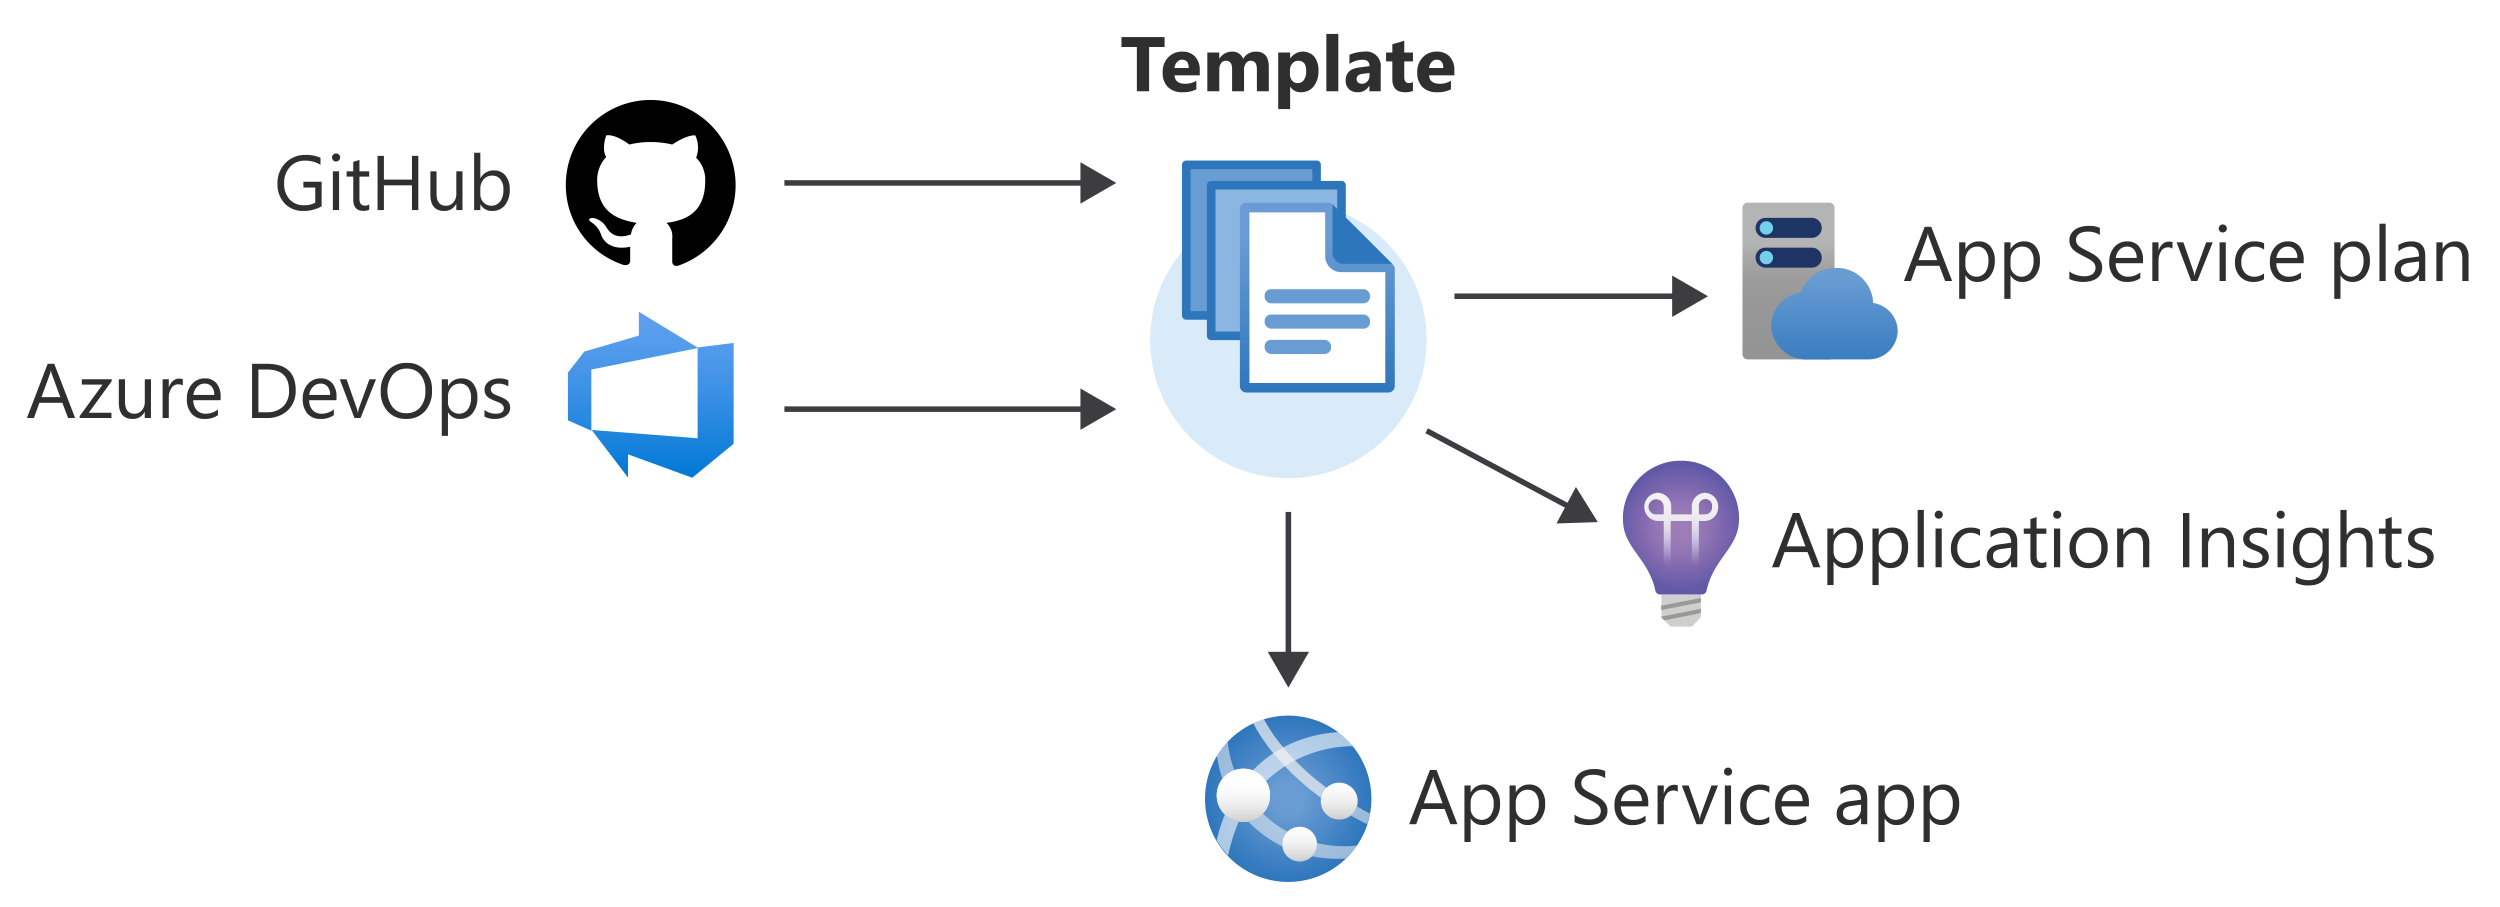 <svg xmlns="http://www.w3.org/2000/svg" xmlns:xlink="http://www.w3.org/1999/xlink" viewBox="0 0 452 164">
  <defs>
    <linearGradient id="linear-gradient" x1="-446.338" y1="1432.07" x2="-446.338" y2="1461.92" gradientTransform="matrix(1, 0, 0, -1, 564, 1518.353)" gradientUnits="userSpaceOnUse">
      <stop offset="0" stop-color="#0078d4"/>
      <stop offset="0.16" stop-color="#1380da"/>
      <stop offset="0.53" stop-color="#3c91e5"/>
      <stop offset="0.82" stop-color="#559cec"/>
      <stop offset="1" stop-color="#5ea0ef"/>
    </linearGradient>
    <radialGradient id="radial-gradient" cx="16109.968" cy="-1741.948" r="100.233" gradientTransform="matrix(0.15, 0, 0, -0.15, -2183.557, -116.927)" gradientUnits="userSpaceOnUse">
      <stop offset="0.18" stop-color="#699cd3"/>
      <stop offset="1" stop-color="#2e76bc"/>
    </radialGradient>
    <linearGradient id="linear-gradient-2" x1="224.843" y1="1135.603" x2="224.79" y2="1142.584" gradientTransform="matrix(1, 0, 0, -1, 0, 1284.353)" gradientUnits="userSpaceOnUse">
      <stop offset="0" stop-color="#cccccb"/>
      <stop offset="0.12" stop-color="#d7d7d7"/>
      <stop offset="0.42" stop-color="#ebebeb"/>
      <stop offset="0.72" stop-color="#f8f8f8"/>
      <stop offset="1" stop-color="#fdfefe"/>
    </linearGradient>
    <linearGradient id="linear-gradient-3" x1="234.969" y1="1128.585" x2="234.969" y2="1134.86" xlink:href="#linear-gradient-2"/>
    <linearGradient id="linear-gradient-4" x1="242.128" y1="1136.186" x2="242.128" y2="1142.85" xlink:href="#linear-gradient-2"/>
    <linearGradient id="linear-gradient-7" x1="323.365" y1="1219.377" x2="323.365" y2="1247.711" gradientTransform="matrix(1, 0, 0, -1, 0, 1284.353)" gradientUnits="userSpaceOnUse">
      <stop offset="0.05" stop-color="#949494"/>
      <stop offset="0.36" stop-color="#979797"/>
      <stop offset="0.54" stop-color="#9f9e9e"/>
      <stop offset="0.69" stop-color="#aeadae"/>
      <stop offset="0.73" stop-color="#b3b4b4"/>
    </linearGradient>
    <linearGradient id="linear-gradient-8" x1="331.674" y1="1238.511" x2="331.674" y2="1215.694" gradientTransform="matrix(1, 0, 0, -1, 0, 1284.353)" xlink:href="#radial-gradient"/>
    <radialGradient id="radial-gradient-2" cx="303.923" cy="1188.97" r="11.322" gradientTransform="matrix(1, 0, 0, -1, 0, 1284.353)" gradientUnits="userSpaceOnUse">
      <stop offset="0" stop-color="#9f7db8"/>
      <stop offset="0.21" stop-color="#9b7bb7"/>
      <stop offset="0.43" stop-color="#9074b4"/>
      <stop offset="0.65" stop-color="#8068ae"/>
      <stop offset="0.88" stop-color="#6c5faa"/>
      <stop offset="1" stop-color="#6059a7"/>
    </radialGradient>
    <linearGradient id="linear-gradient-9" x1="303.948" y1="1195.04" x2="304.054" y2="1181.664" gradientTransform="matrix(1, 0, 0, -1, 0, 1284.353)" gradientUnits="userSpaceOnUse">
      <stop offset="0" stop-color="#f2f2f3"/>
      <stop offset="0.23" stop-color="#f2f1f2" stop-opacity="0.99"/>
      <stop offset="0.37" stop-color="#ededf0" stop-opacity="0.95"/>
      <stop offset="0.48" stop-color="#e7e5ef" stop-opacity="0.89"/>
      <stop offset="0.58" stop-color="#dedbee" stop-opacity="0.81"/>
      <stop offset="0.67" stop-color="#d4cee7" stop-opacity="0.7"/>
      <stop offset="0.76" stop-color="#c4bdde" stop-opacity="0.57"/>
      <stop offset="0.84" stop-color="#b5abd4" stop-opacity="0.41"/>
      <stop offset="0.92" stop-color="#a094c7" stop-opacity="0.22"/>
      <stop offset="0.99" stop-color="#877cba" stop-opacity="0.02"/>
      <stop offset="1" stop-color="#847ab9" stop-opacity="0"/>
    </linearGradient>
    <linearGradient id="linear-gradient-10" x1="238.173" y1="1213.386" x2="238.173" y2="1247.686" gradientTransform="matrix(1, 0, 0, -1, 0, 1284.353)" gradientUnits="userSpaceOnUse">
      <stop offset="0" stop-color="#2e76bc"/>
      <stop offset="0.817" stop-color="#699cd3"/>
    </linearGradient>
  </defs>
  <g id="Shapes">
    <rect width="452" height="164" fill="#fff"/>
    <g>
      <circle cx="232.938" cy="61.443" r="25" fill="#fff"/>
      <circle cx="232.938" cy="61.443" r="25" fill="#449cdd" opacity="0.2"/>
    </g>
    <path d="M117.662,18.076A15.336,15.336,0,0,0,102.3,33.435,15.135,15.135,0,0,0,112.742,47.9c.894.149,1.193-.3,1.193-.745V44.618c-4.324.894-5.219-2.088-5.219-2.088a4.3,4.3,0,0,0-1.64-2.236c-1.342-.895.149-.895.149-.895a3.593,3.593,0,0,1,2.386,1.64c1.342,2.386,3.578,1.64,4.473,1.342a3.443,3.443,0,0,1,1.044-2.087c-3.579-.6-7.158-1.939-7.158-7.754a6.122,6.122,0,0,1,1.641-4.175c-.3-.3-.746-1.789,0-3.877,0,0,1.342-.447,4.175,1.64a16.251,16.251,0,0,1,3.876-.447,17.2,17.2,0,0,1,3.877.447c2.982-1.938,4.175-1.64,4.175-1.64a5.126,5.126,0,0,1,.149,4.026,5.611,5.611,0,0,1,1.641,4.175c0,5.815-3.579,7.157-7.009,7.6a3.362,3.362,0,0,1,1.044,2.833V47.3c0,.447.3.894,1.044.745a15.4,15.4,0,0,0-4.921-29.971Z"/>
    <path id="a91f0ca4-8fb7-4019-9c09-0a52e2c05754" d="M132.644,61.994v18.24l-7.491,6.142-11.61-4.232v4.195l-6.573-8.6,19.157,1.5V62.818Zm-6.386.918-10.749-6.536v4.289l-9.869,2.9-2.959,3.8V76l4.232,1.873V66.807Z" fill="url(#linear-gradient)"/>
    <g>
      <path id="ee75dd06-1aca-4f76-9d11-d05a284020ad" d="M242.181,156.245a15.03,15.03,0,1,1-18.418-23.756l.159-.106a15.024,15.024,0,0,1,18.259,23.862" fill="url(#radial-gradient)"/>
      <path d="M228.889,141.238a22.977,22.977,0,0,1,15.749-6.328A14.968,14.968,0,0,0,242,132.365a25.347,25.347,0,0,0-8.29,1.944,22.164,22.164,0,0,0-7.211,4.985A4.88,4.88,0,0,1,228.889,141.238Z" fill="#fff" opacity="0.6" style="isolation: isolate"/>
      <path d="M221.447,147.283a31.69,31.69,0,0,0-1.467,4.631,13.852,13.852,0,0,0,1.1,1.626c.318.407.619.778.972,1.149a31.748,31.748,0,0,1,1.909-6.133A4.884,4.884,0,0,1,221.447,147.283Z" fill="#fff" opacity="0.6" style="isolation: isolate"/>
      <path d="M223.179,139.258a21.232,21.232,0,0,1-1.219-5.2,14.382,14.382,0,0,0-1.944,2.563,22.375,22.375,0,0,0,1.007,4.207A4.756,4.756,0,0,1,223.179,139.258Z" fill="#f2f2f3" opacity="0.55" style="isolation: isolate"/>
      <circle cx="224.806" cy="143.801" r="4.825" fill="url(#linear-gradient-2)"/>
      <path d="M231.841,152.621a3.125,3.125,0,0,1,.954-2.244,21.05,21.05,0,0,1-4.472-3.288,4.837,4.837,0,0,1-2.634,1.467,23.32,23.32,0,0,0,2.563,2.262,21.432,21.432,0,0,0,3.624,2.21A3.09,3.09,0,0,1,231.841,152.621Z" fill="#f2f2f3" opacity="0.55" style="isolation: isolate"/>
      <path d="M242.976,152.993a21.2,21.2,0,0,1-4.878-.566.7.7,0,0,1,0,.194,3.093,3.093,0,0,1-.9,2.192,24.184,24.184,0,0,0,6.045.424,14.484,14.484,0,0,0,2.1-2.368A20.6,20.6,0,0,1,242.976,152.993Z" fill="#f2f2f3" opacity="0.55" style="isolation: isolate"/>
      <circle cx="234.969" cy="152.621" r="3.146" fill="url(#linear-gradient-3)"/>
      <path d="M238.84,144.243a3.242,3.242,0,0,1,1.078-1.768,45.048,45.048,0,0,1-7.883-7.317A29.817,29.817,0,0,1,228.5,130a13.473,13.473,0,0,0-1.927.743,32.094,32.094,0,0,0,3.8,5.621A46.706,46.706,0,0,0,238.84,144.243Z" fill="#f2f2f3" opacity="0.7" style="isolation: isolate"/>
      <circle cx="242.128" cy="144.844" r="3.341" fill="url(#linear-gradient-4)"/>
      <path d="M247.731,147.089l-.619-.3h0l-.53-.282h-.106l-.459-.372h-.124l-.548-.353a3.11,3.11,0,0,1-1.131,1.626c.212.141.442.265.671.389l.142.088.618.336h0l1.52.795h0a15.047,15.047,0,0,0,.513-1.962Z" fill="#f2f2f3" opacity="0.55" style="isolation: isolate"/>
      <circle cx="224.806" cy="143.801" r="4.825" fill="url(#linear-gradient-2)"/>
      <circle cx="234.969" cy="152.621" r="3.146" fill="url(#linear-gradient-3)"/>
    </g>
    <g>
      <path d="M331.674,64.026a.934.934,0,0,1-.917.95H315.974a.934.934,0,0,1-.934-.934V37.592a.934.934,0,0,1,.917-.95H330.74a.933.933,0,0,1,.95.917.182.182,0,0,1,0,.033Z" fill="url(#linear-gradient-7)"/>
      <path d="M317.407,46.576a1.8,1.8,0,0,1,1.8-1.8c.028,0,.057,0,.085,0h8.334a1.8,1.8,0,0,1,1.75,1.8h0a1.8,1.8,0,0,1-1.784,1.816h-8.35a1.816,1.816,0,0,1-1.833-1.8Z" fill="#1e3465"/>
      <path d="M317.407,41.209a1.817,1.817,0,0,1,1.815-1.818h8.4a1.8,1.8,0,0,1,1.75,1.817h0a1.8,1.8,0,0,1-1.8,1.8H319.24a1.8,1.8,0,0,1-1.833-1.766Z" fill="#1e3465"/>
      <circle cx="319.357" cy="41.209" r="1.217" fill="#74cfeb"/>
      <circle cx="319.357" cy="46.576" r="1.217" fill="#74cfeb"/>
      <path d="M343.107,59.776a5.2,5.2,0,0,0-4.45-5,6.551,6.551,0,0,0-6.667-6.334,6.667,6.667,0,0,0-6.383,4.434,6.166,6.166,0,0,0-5.367,5.983,6.284,6.284,0,0,0,6.434,6.117h11.283A5.251,5.251,0,0,0,343.107,59.776Z" fill="url(#linear-gradient-8)"/>
      <rect x="314.074" y="35.809" width="30" height="30" fill="none"/>
    </g>
    <g>
      <path d="M306.093,113.1l1.429-1.535v-4.094h-7.129v4.094l1.429,1.535a.568.568,0,0,0,.335.2h3.53A.565.565,0,0,0,306.093,113.1Z" fill="#cfcfce"/>
      <path d="M303.922,83.3a10.394,10.394,0,0,0-10.429,11.594c.476,4.359,4.623,6.388,5.806,11.912a.864.864,0,0,0,.829.67h7.588a.866.866,0,0,0,.83-.67c1.182-5.524,5.294-7.553,5.805-11.912a10.394,10.394,0,0,0-9.124-11.525A10.536,10.536,0,0,0,303.922,83.3Z" fill="url(#radial-gradient-2)"/>
      <path d="M308.263,89.1a2.47,2.47,0,0,0-2.382,2.541V93h-3.724V91.642a2.488,2.488,0,0,0-2.434-2.541h-.054a2.556,2.556,0,0,0,0,5.1h1.13v10.588a.635.635,0,1,0,1.27,0V94.2h3.812v10.588a.635.635,0,1,0,1.27,0V94.2h1.112a2.471,2.471,0,0,0,2.383-2.556v0A2.471,2.471,0,0,0,308.263,89.1ZM300.8,93h-1.2a1.37,1.37,0,1,1,1.2-1.359Zm7.552,0h-1.2v-1.43a1.2,1.2,0,0,1,2.383-.29,1.173,1.173,0,0,1,0,.29A1.288,1.288,0,0,1,308.4,93Z" fill="url(#linear-gradient-9)"/>
      <polygon points="300.322 110.295 307.522 108.9 307.522 108.106 300.322 109.518 300.322 110.295" fill="#999"/>
      <polygon points="307.522 110.842 307.522 110.065 300.322 111.495 300.322 111.565 300.869 112.165 307.522 110.842" fill="#999"/>
    </g>
    <g id="ff5c5c80-dfbf-4584-91f1-56ebc112ac71">
      <g>
        <rect x="214.479" y="29.799" width="23.56" height="27.23" fill="#699cd3"/>
        <path d="M238.039,57.808h-23.56a.778.778,0,0,1-.778-.779V29.8a.775.775,0,0,1,.773-.778h23.565a.776.776,0,0,1,.776.776V57.029A.779.779,0,0,1,238.039,57.808Zm-22.784-1.557h22.006V30.577H215.255Z" fill="#2e76bc"/>
        <rect x="218.981" y="33.49" width="23.56" height="27.23" fill="#8bb6e1"/>
        <path d="M242.541,61.5h-23.56a.78.78,0,0,1-.778-.779V33.49a.78.78,0,0,1,.778-.778h23.56a.778.778,0,0,1,.778.778V60.713a.778.778,0,0,1-.771.786ZM219.76,59.942h22V34.269h-22Z" fill="#2e76bc"/>
        <g>
          <path d="M240.122,36.921h-14.6a1.165,1.165,0,0,0-1.154,1.165V69.569a1.165,1.165,0,0,0,1.154,1.165h25.3a1.165,1.165,0,0,0,1.151-1.165V48.722a1.165,1.165,0,0,0-1.151-1.166h-8.389A1.165,1.165,0,0,1,241.28,46.4V38.076A1.164,1.164,0,0,0,240.122,36.921Z" fill="#fff"/>
          <path d="M239.589,38.4V46.3a2.9,2.9,0,0,0,2.906,2.9h7.965V69.245H225.9V38.4h13.694m.559-1.729H225.336a1.165,1.165,0,0,0-1.165,1.165V69.8a1.166,1.166,0,0,0,1.165,1.165H251.01a1.166,1.166,0,0,0,1.165-1.165V48.645a1.166,1.166,0,0,0-1.165-1.166H242.5a1.165,1.165,0,0,1-1.166-1.165V37.836a1.165,1.165,0,0,0-1.165-1.165Z" fill="url(#linear-gradient-10)"/>
          <path d="M251.732,47.708,240.915,36.921v8.79a1.985,1.985,0,0,0,1.971,2Z" fill="#2e76bc"/>
        </g>
        <rect x="228.645" y="52.282" width="19.055" height="2.556" rx="1.149" fill="#699cd3"/>
        <rect x="228.645" y="56.864" width="19.055" height="2.556" rx="1.149" fill="#699cd3"/>
        <rect x="228.645" y="61.443" width="12.011" height="2.556" rx="1.149" fill="#699cd3"/>
      </g>
    </g>
    <g>
      <line x1="141.821" y1="33.076" x2="196.438" y2="33.076" fill="none" stroke="#3c3c41" stroke-miterlimit="10"/>
      <polygon points="195.344 36.816 201.821 33.076 195.344 29.337 195.344 36.816" fill="#3c3c41"/>
    </g>
    <g>
      <line x1="141.821" y1="73.976" x2="196.438" y2="73.976" fill="none" stroke="#3c3c41" stroke-miterlimit="10"/>
      <polygon points="195.344 77.716 201.821 73.976 195.344 70.237 195.344 77.716" fill="#3c3c41"/>
    </g>
    <g>
      <line x1="262.97" y1="53.56" x2="303.42" y2="53.56" fill="none" stroke="#3c3c41" stroke-miterlimit="10"/>
      <polygon points="302.326 57.3 308.802 53.56 302.326 49.821 302.326 57.3" fill="#3c3c41"/>
    </g>
    <g>
      <line x1="232.938" y1="92.554" x2="232.938" y2="118.937" fill="none" stroke="#3c3c41" stroke-miterlimit="10"/>
      <polygon points="229.198 117.843 232.938 124.32 236.677 117.843 229.198 117.843" fill="#3c3c41"/>
    </g>
    <g>
      <line x1="257.938" y1="77.875" x2="284.134" y2="91.86" fill="none" stroke="#3c3c41" stroke-miterlimit="10"/>
      <polygon points="281.407 94.644 288.882 94.395 284.93 88.045 281.407 94.644" fill="#3c3c41"/>
    </g>
  </g>
  <g id="Text">
    <g>
      <path d="M13.584,75.577H12.312l-1.039-2.748H7.117l-.978,2.748H4.861l3.76-9.8H9.81ZM10.9,71.8,9.359,67.62a4.031,4.031,0,0,1-.15-.656H9.181a3.665,3.665,0,0,1-.157.656L7.5,71.8Z" fill="#2f2f2f"/>
      <path d="M20.2,68.9,16.052,74.62h4.1v.957H14.405v-.349l4.142-5.694H14.794v-.957h5.4Z" fill="#2f2f2f"/>
      <path d="M27.292,75.577H26.171V74.469h-.028a2.3,2.3,0,0,1-2.16,1.272q-2.5,0-2.5-2.981V68.577H22.6v4.006q0,2.214,1.7,2.215a1.715,1.715,0,0,0,1.35-.605,2.318,2.318,0,0,0,.53-1.583V68.577h1.121Z" fill="#2f2f2f"/>
      <path d="M33.049,69.712a1.366,1.366,0,0,0-.848-.226,1.43,1.43,0,0,0-1.2.677,3.122,3.122,0,0,0-.482,1.845v3.569H29.4v-7H30.52v1.442h.027a2.445,2.445,0,0,1,.732-1.152,1.663,1.663,0,0,1,1.1-.413,1.849,1.849,0,0,1,.67.1Z" fill="#2f2f2f"/>
      <path d="M39.892,72.357H34.949a2.624,2.624,0,0,0,.629,1.805,2.169,2.169,0,0,0,1.655.636,3.434,3.434,0,0,0,2.173-.78v1.053a4.058,4.058,0,0,1-2.44.67,2.958,2.958,0,0,1-2.331-.954,3.9,3.9,0,0,1-.848-2.683,3.825,3.825,0,0,1,.927-2.662,2.968,2.968,0,0,1,2.3-1.029,2.634,2.634,0,0,1,2.126.888,3.708,3.708,0,0,1,.752,2.468Zm-1.149-.95a2.277,2.277,0,0,0-.468-1.511,1.6,1.6,0,0,0-1.282-.54,1.811,1.811,0,0,0-1.346.567,2.582,2.582,0,0,0-.684,1.484Z" fill="#2f2f2f"/>
      <path d="M45.573,75.577v-9.8H48.28q5.181,0,5.181,4.778A4.811,4.811,0,0,1,52.022,74.2a5.334,5.334,0,0,1-3.852,1.378Zm1.148-8.764v7.725h1.463a4.153,4.153,0,0,0,3-1.032,3.872,3.872,0,0,0,1.073-2.926q0-3.766-4.006-3.767Z" fill="#2f2f2f"/>
      <path d="M60.838,72.357H55.9a2.619,2.619,0,0,0,.629,1.805,2.167,2.167,0,0,0,1.654.636,3.437,3.437,0,0,0,2.174-.78v1.053a4.061,4.061,0,0,1-2.441.67,2.959,2.959,0,0,1-2.331-.954,3.9,3.9,0,0,1-.847-2.683,3.824,3.824,0,0,1,.926-2.662,2.97,2.97,0,0,1,2.3-1.029,2.632,2.632,0,0,1,2.126.888,3.7,3.7,0,0,1,.752,2.468Zm-1.148-.95a2.282,2.282,0,0,0-.469-1.511,1.593,1.593,0,0,0-1.281-.54,1.811,1.811,0,0,0-1.347.567,2.582,2.582,0,0,0-.684,1.484Z" fill="#2f2f2f"/>
      <path d="M67.976,68.577l-2.789,7h-1.1l-2.653-7h1.231l1.777,5.086a4.566,4.566,0,0,1,.246.977h.028a4.607,4.607,0,0,1,.218-.95l1.86-5.113Z" fill="#2f2f2f"/>
      <path d="M73.43,75.741a4.3,4.3,0,0,1-3.339-1.374,5.1,5.1,0,0,1-1.254-3.575,5.4,5.4,0,0,1,1.278-3.774,4.463,4.463,0,0,1,3.479-1.408,4.206,4.206,0,0,1,3.271,1.367,5.111,5.111,0,0,1,1.241,3.575,5.419,5.419,0,0,1-1.271,3.794A4.383,4.383,0,0,1,73.43,75.741Zm.082-9.092A3.162,3.162,0,0,0,71,67.763a4.957,4.957,0,0,0-.024,5.842,3.067,3.067,0,0,0,2.45,1.1,3.216,3.216,0,0,0,2.543-1.053,4.3,4.3,0,0,0,.93-2.946,4.5,4.5,0,0,0-.9-3A3.094,3.094,0,0,0,73.512,66.649Z" fill="#2f2f2f"/>
      <path d="M81.021,74.565h-.028V78.8H79.872V68.577h1.121v1.23h.028a2.651,2.651,0,0,1,2.42-1.394,2.562,2.562,0,0,1,2.112.94,3.891,3.891,0,0,1,.759,2.519,4.337,4.337,0,0,1-.855,2.813,2.846,2.846,0,0,1-2.338,1.056A2.342,2.342,0,0,1,81.021,74.565Zm-.028-2.823v.977a2.084,2.084,0,0,0,.564,1.474,2.012,2.012,0,0,0,3.029-.175,3.573,3.573,0,0,0,.577-2.167,2.823,2.823,0,0,0-.54-1.832,1.786,1.786,0,0,0-1.463-.663,1.989,1.989,0,0,0-1.572.68A2.5,2.5,0,0,0,80.993,71.742Z" fill="#2f2f2f"/>
      <path d="M87.591,75.324v-1.2a3.32,3.32,0,0,0,2.017.677q1.476,0,1.476-.985a.856.856,0,0,0-.126-.475,1.259,1.259,0,0,0-.342-.345,2.609,2.609,0,0,0-.506-.27q-.291-.12-.625-.25a8.145,8.145,0,0,1-.817-.372,2.483,2.483,0,0,1-.588-.424,1.58,1.58,0,0,1-.356-.537,1.911,1.911,0,0,1-.119-.7,1.674,1.674,0,0,1,.225-.871,2.006,2.006,0,0,1,.6-.636,2.785,2.785,0,0,1,.858-.386,3.786,3.786,0,0,1,.994-.13,4.026,4.026,0,0,1,1.627.314v1.135a3.171,3.171,0,0,0-1.777-.506,2.069,2.069,0,0,0-.567.072,1.371,1.371,0,0,0-.434.2.923.923,0,0,0-.281.311.814.814,0,0,0-.1.4.958.958,0,0,0,.1.458,1,1,0,0,0,.291.329,2.224,2.224,0,0,0,.465.259q.273.117.622.253a8.846,8.846,0,0,1,.834.366,2.916,2.916,0,0,1,.629.424,1.664,1.664,0,0,1,.4.543,1.76,1.76,0,0,1,.14.732,1.73,1.73,0,0,1-.229.9,1.975,1.975,0,0,1-.612.636,2.822,2.822,0,0,1-.882.376,4.356,4.356,0,0,1-1.046.123A3.972,3.972,0,0,1,87.591,75.324Z" fill="#2f2f2f"/>
    </g>
    <g>
      <path d="M210.559,8.5h-2.8V16.5h-2.215V8.5h-2.782V6.7h7.793Z" fill="#2f2f2f"/>
      <path d="M216.919,13.619h-4.566q.109,1.524,1.921,1.525a3.745,3.745,0,0,0,2.03-.547v1.558a5.323,5.323,0,0,1-2.523.52,3.554,3.554,0,0,1-2.631-.94,3.551,3.551,0,0,1-.937-2.622,3.747,3.747,0,0,1,1.012-2.761,3.372,3.372,0,0,1,2.488-1.019,3.058,3.058,0,0,1,2.369.909,3.5,3.5,0,0,1,.837,2.468Zm-2-1.326q0-1.5-1.217-1.5a1.163,1.163,0,0,0-.9.431,1.957,1.957,0,0,0-.462,1.073Z" fill="#2f2f2f"/>
      <path d="M229.4,16.5h-2.154V12.512q0-1.524-1.121-1.525a1.032,1.032,0,0,0-.868.458,1.888,1.888,0,0,0-.335,1.142V16.5h-2.16V12.471q0-1.484-1.1-1.484a1.051,1.051,0,0,0-.884.438,1.917,1.917,0,0,0-.332,1.189V16.5h-2.161v-7h2.161V10.6h.027a2.652,2.652,0,0,1,2.263-1.265,2.014,2.014,0,0,1,2.03,1.306,2.588,2.588,0,0,1,2.351-1.306q2.285,0,2.284,2.817Z" fill="#2f2f2f"/>
      <path d="M233.283,15.691h-.027v4.033H231.1V9.5h2.16v1.053h.027a2.75,2.75,0,0,1,4.352-.291,3.977,3.977,0,0,1,.741,2.54,4.308,4.308,0,0,1-.864,2.809,2.82,2.82,0,0,1-2.3,1.06A2.181,2.181,0,0,1,233.283,15.691Zm-.061-2.872v.561a1.786,1.786,0,0,0,.383,1.183,1.249,1.249,0,0,0,1.005.458,1.326,1.326,0,0,0,1.145-.571,2.76,2.76,0,0,0,.406-1.617q0-1.845-1.435-1.846a1.347,1.347,0,0,0-1.083.5A2,2,0,0,0,233.222,12.819Z" fill="#2f2f2f"/>
      <path d="M241.966,16.5h-2.16V6.141h2.16Z" fill="#2f2f2f"/>
      <path d="M249.631,16.5h-2.044V15.5h-.027a2.283,2.283,0,0,1-2.085,1.176,2.179,2.179,0,0,1-1.6-.578,2.072,2.072,0,0,1-.584-1.541q0-2.037,2.413-2.352l1.9-.253q0-1.148-1.244-1.148a4.245,4.245,0,0,0-2.379.745V9.921a5.383,5.383,0,0,1,1.233-.41,6.467,6.467,0,0,1,1.426-.178,2.643,2.643,0,0,1,2.994,2.987ZM247.6,13.66v-.471l-1.272.164q-1.053.137-1.052.95a.787.787,0,0,0,.255.6.989.989,0,0,0,.695.236,1.279,1.279,0,0,0,.991-.421A1.518,1.518,0,0,0,247.6,13.66Z" fill="#2f2f2f"/>
      <path d="M255.46,16.422a3.209,3.209,0,0,1-1.443.253q-2.283,0-2.283-2.372V11.1H250.6V9.5h1.135V7.993l2.154-.615V9.5h1.572V11.1h-1.572v2.83q0,1.094.867,1.094a1.457,1.457,0,0,0,.705-.2Z" fill="#2f2f2f"/>
      <path d="M262.946,13.619h-4.567q.109,1.524,1.921,1.525a3.743,3.743,0,0,0,2.03-.547v1.558a5.325,5.325,0,0,1-2.522.52,3.554,3.554,0,0,1-2.632-.94,3.551,3.551,0,0,1-.936-2.622,3.742,3.742,0,0,1,1.011-2.761,3.372,3.372,0,0,1,2.489-1.019,3.063,3.063,0,0,1,2.369.909,3.507,3.507,0,0,1,.837,2.468Zm-2-1.326q0-1.5-1.217-1.5a1.16,1.16,0,0,0-.9.431,1.95,1.95,0,0,0-.462,1.073Z" fill="#2f2f2f"/>
    </g>
    <g>
      <path d="M352.948,50.809h-1.272l-1.039-2.748h-4.156l-.978,2.748h-1.278l3.76-9.8h1.189Zm-2.687-3.781-1.538-4.176a3.821,3.821,0,0,1-.15-.657h-.028a3.745,3.745,0,0,1-.157.657l-1.524,4.176Z" fill="#2f2f2f"/>
      <path d="M355.368,49.8h-.027v4.231H354.22V43.809h1.121v1.23h.027a2.651,2.651,0,0,1,2.42-1.394,2.563,2.563,0,0,1,2.113.94,3.9,3.9,0,0,1,.758,2.519,4.343,4.343,0,0,1-.854,2.813,2.847,2.847,0,0,1-2.338,1.056A2.343,2.343,0,0,1,355.368,49.8Zm-.027-2.823v.977a2.08,2.08,0,0,0,.564,1.473,2.012,2.012,0,0,0,3.028-.174,3.568,3.568,0,0,0,.578-2.167,2.828,2.828,0,0,0-.54-1.832,1.788,1.788,0,0,0-1.463-.663,1.986,1.986,0,0,0-1.572.68A2.5,2.5,0,0,0,355.341,46.974Z" fill="#2f2f2f"/>
      <path d="M363.525,49.8H363.5v4.231h-1.121V43.809H363.5v1.23h.028a2.649,2.649,0,0,1,2.42-1.394,2.562,2.562,0,0,1,2.112.94,3.891,3.891,0,0,1,.759,2.519,4.337,4.337,0,0,1-.855,2.813,2.846,2.846,0,0,1-2.338,1.056A2.341,2.341,0,0,1,363.525,49.8Zm-.028-2.823v.977a2.08,2.08,0,0,0,.564,1.473,2.012,2.012,0,0,0,3.028-.174,3.568,3.568,0,0,0,.578-2.167,2.823,2.823,0,0,0-.54-1.832,1.786,1.786,0,0,0-1.463-.663,1.987,1.987,0,0,0-1.572.68A2.5,2.5,0,0,0,363.5,46.974Z" fill="#2f2f2f"/>
      <path d="M374.134,50.412V49.059a2.628,2.628,0,0,0,.557.369,4.517,4.517,0,0,0,.683.277,5.491,5.491,0,0,0,.722.174,4.023,4.023,0,0,0,.67.062,2.624,2.624,0,0,0,1.582-.393,1.475,1.475,0,0,0,.349-1.822,1.982,1.982,0,0,0-.482-.537,4.844,4.844,0,0,0-.728-.465c-.281-.148-.582-.3-.906-.468-.341-.173-.661-.349-.957-.526a4.146,4.146,0,0,1-.772-.588,2.475,2.475,0,0,1-.517-.728,2.259,2.259,0,0,1-.187-.954,2.229,2.229,0,0,1,.294-1.165,2.5,2.5,0,0,1,.772-.817A3.485,3.485,0,0,1,376.3,41a4.987,4.987,0,0,1,1.248-.157,4.77,4.77,0,0,1,2.112.349v1.292a3.83,3.83,0,0,0-2.228-.6,3.618,3.618,0,0,0-.752.079,2.09,2.09,0,0,0-.67.256,1.489,1.489,0,0,0-.479.458,1.217,1.217,0,0,0-.184.684,1.425,1.425,0,0,0,.139.649,1.594,1.594,0,0,0,.415.5,4.132,4.132,0,0,0,.666.438q.393.212.906.464t1,.547a4.625,4.625,0,0,1,.827.636,2.821,2.821,0,0,1,.563.772,2.16,2.16,0,0,1,.209.971,2.452,2.452,0,0,1-.284,1.227,2.314,2.314,0,0,1-.765.817,3.358,3.358,0,0,1-1.111.455,6.112,6.112,0,0,1-1.326.14,5.417,5.417,0,0,1-.574-.038q-.343-.038-.7-.109a5.613,5.613,0,0,1-.674-.178A2.078,2.078,0,0,1,374.134,50.412Z" fill="#2f2f2f"/>
      <path d="M387.456,47.589h-4.942a2.61,2.61,0,0,0,.629,1.8,2.165,2.165,0,0,0,1.654.635,3.438,3.438,0,0,0,2.174-.779V50.3a4.06,4.06,0,0,1-2.44.67,2.958,2.958,0,0,1-2.332-.954,3.9,3.9,0,0,1-.847-2.683,3.829,3.829,0,0,1,.926-2.663,2.969,2.969,0,0,1,2.3-1.028,2.634,2.634,0,0,1,2.126.888A3.708,3.708,0,0,1,387.456,47Zm-1.148-.95a2.282,2.282,0,0,0-.469-1.511,1.594,1.594,0,0,0-1.281-.54,1.811,1.811,0,0,0-1.347.567,2.575,2.575,0,0,0-.683,1.484Z" fill="#2f2f2f"/>
      <path d="M392.789,44.944a1.365,1.365,0,0,0-.847-.226,1.434,1.434,0,0,0-1.2.677,3.129,3.129,0,0,0-.481,1.845v3.569h-1.121v-7h1.121v1.442h.027a2.453,2.453,0,0,1,.732-1.152,1.663,1.663,0,0,1,1.1-.413,1.831,1.831,0,0,1,.67.095Z" fill="#2f2f2f"/>
      <path d="M400.062,43.809l-2.789,7h-1.1l-2.651-7h1.23l1.777,5.086a4.566,4.566,0,0,1,.246.977h.027a4.739,4.739,0,0,1,.219-.95l1.859-5.113Z" fill="#2f2f2f"/>
      <path d="M401.876,42.031a.708.708,0,0,1-.512-.2.688.688,0,0,1-.212-.519.719.719,0,0,1,.724-.732.729.729,0,0,1,.524.209.73.73,0,0,1,0,1.035A.72.72,0,0,1,401.876,42.031Zm.547,8.778H401.3v-7h1.121Z" fill="#2f2f2f"/>
      <path d="M409.335,50.487a3.64,3.64,0,0,1-1.914.486A3.168,3.168,0,0,1,405.005,50a3.533,3.533,0,0,1-.92-2.526,3.881,3.881,0,0,1,.991-2.779,3.468,3.468,0,0,1,2.646-1.049,3.683,3.683,0,0,1,1.627.341v1.149a2.848,2.848,0,0,0-1.668-.547,2.25,2.25,0,0,0-1.76.769,2.914,2.914,0,0,0-.687,2.02,2.776,2.776,0,0,0,.646,1.942,2.224,2.224,0,0,0,1.733.71,2.807,2.807,0,0,0,1.722-.608Z" fill="#2f2f2f"/>
      <path d="M416.506,47.589h-4.942a2.614,2.614,0,0,0,.629,1.8,2.166,2.166,0,0,0,1.654.635,3.438,3.438,0,0,0,2.174-.779V50.3a4.061,4.061,0,0,1-2.441.67,2.959,2.959,0,0,1-2.331-.954,3.9,3.9,0,0,1-.847-2.683,3.833,3.833,0,0,1,.925-2.663,2.972,2.972,0,0,1,2.3-1.028,2.632,2.632,0,0,1,2.126.888A3.708,3.708,0,0,1,416.506,47Zm-1.148-.95a2.288,2.288,0,0,0-.468-1.511,1.6,1.6,0,0,0-1.282-.54,1.811,1.811,0,0,0-1.347.567,2.582,2.582,0,0,0-.684,1.484Z" fill="#2f2f2f"/>
      <path d="M423.185,49.8h-.028v4.231h-1.121V43.809h1.121v1.23h.028a2.652,2.652,0,0,1,2.42-1.394,2.562,2.562,0,0,1,2.112.94,3.891,3.891,0,0,1,.759,2.519,4.337,4.337,0,0,1-.855,2.813,2.843,2.843,0,0,1-2.338,1.056A2.341,2.341,0,0,1,423.185,49.8Zm-.028-2.823v.977a2.076,2.076,0,0,0,.565,1.473,2.011,2.011,0,0,0,3.027-.174,3.568,3.568,0,0,0,.578-2.167,2.817,2.817,0,0,0-.54-1.832,1.786,1.786,0,0,0-1.463-.663,1.989,1.989,0,0,0-1.572.68A2.5,2.5,0,0,0,423.157,46.974Z" fill="#2f2f2f"/>
      <path d="M431.326,50.809h-1.121V40.445h1.121Z" fill="#2f2f2f"/>
      <path d="M438.481,50.809H437.36V49.715h-.028a2.347,2.347,0,0,1-2.153,1.258,2.3,2.3,0,0,1-1.637-.554,1.92,1.92,0,0,1-.592-1.47q0-1.962,2.311-2.283l2.1-.294q0-1.784-1.443-1.784a3.446,3.446,0,0,0-2.283.861V44.3a4.336,4.336,0,0,1,2.379-.656q2.468,0,2.468,2.611Zm-1.121-3.541-1.689.232a2.757,2.757,0,0,0-1.176.386,1.116,1.116,0,0,0-.4.981,1.072,1.072,0,0,0,.365.838,1.417,1.417,0,0,0,.975.324,1.8,1.8,0,0,0,1.377-.584,2.086,2.086,0,0,0,.544-1.48Z" fill="#2f2f2f"/>
      <path d="M446.312,50.809h-1.121V46.817q0-2.229-1.627-2.229a1.764,1.764,0,0,0-1.391.632,2.346,2.346,0,0,0-.551,1.6v3.992H440.5v-7h1.121v1.162h.028a2.526,2.526,0,0,1,2.3-1.326,2.141,2.141,0,0,1,1.756.741,3.3,3.3,0,0,1,.609,2.143Z" fill="#2f2f2f"/>
    </g>
    <g>
      <path d="M329.114,102.556h-1.272L326.8,99.808h-4.156l-.978,2.748h-1.278l3.76-9.8h1.189Zm-2.687-3.78L324.889,94.6a3.781,3.781,0,0,1-.15-.656h-.028a3.708,3.708,0,0,1-.157.656l-1.524,4.177Z" fill="#2f2f2f"/>
      <path d="M331.534,101.545h-.027v4.231h-1.121V95.556h1.121v1.231h.027a2.65,2.65,0,0,1,2.42-1.4,2.566,2.566,0,0,1,2.113.94,3.892,3.892,0,0,1,.758,2.519,4.341,4.341,0,0,1-.854,2.813,2.847,2.847,0,0,1-2.338,1.056A2.344,2.344,0,0,1,331.534,101.545Zm-.027-2.824V99.7a2.08,2.08,0,0,0,.564,1.473A2.012,2.012,0,0,0,335.1,101a3.57,3.57,0,0,0,.578-2.167,2.827,2.827,0,0,0-.54-1.832,1.788,1.788,0,0,0-1.463-.663,1.983,1.983,0,0,0-1.572.68A2.494,2.494,0,0,0,331.507,98.721Z" fill="#2f2f2f"/>
      <path d="M339.691,101.545h-.028v4.231h-1.121V95.556h1.121v1.231h.028a2.648,2.648,0,0,1,2.42-1.4,2.565,2.565,0,0,1,2.112.94,3.892,3.892,0,0,1,.759,2.519,4.335,4.335,0,0,1-.855,2.813,2.846,2.846,0,0,1-2.338,1.056A2.342,2.342,0,0,1,339.691,101.545Zm-.028-2.824V99.7a2.08,2.08,0,0,0,.564,1.473,2.012,2.012,0,0,0,3.028-.174,3.57,3.57,0,0,0,.578-2.167,2.821,2.821,0,0,0-.54-1.832,1.786,1.786,0,0,0-1.463-.663,1.984,1.984,0,0,0-1.572.68A2.5,2.5,0,0,0,339.663,98.721Z" fill="#2f2f2f"/>
      <path d="M347.832,102.556h-1.121V92.193h1.121Z" fill="#2f2f2f"/>
      <path d="M350.519,93.779a.712.712,0,0,1-.513-.2.694.694,0,0,1-.212-.52.717.717,0,0,1,.725-.731.723.723,0,0,1,.523.208.7.7,0,0,1,.215.523.69.69,0,0,1-.215.513A.718.718,0,0,1,350.519,93.779Zm.547,8.777h-1.121v-7h1.121Z" fill="#2f2f2f"/>
      <path d="M357.978,102.235a3.637,3.637,0,0,1-1.914.485,3.164,3.164,0,0,1-2.416-.974,3.525,3.525,0,0,1-.92-2.526,3.883,3.883,0,0,1,.991-2.778,3.468,3.468,0,0,1,2.646-1.05,3.673,3.673,0,0,1,1.626.342v1.148a2.851,2.851,0,0,0-1.668-.546,2.253,2.253,0,0,0-1.759.769,2.918,2.918,0,0,0-.688,2.02,2.777,2.777,0,0,0,.647,1.941,2.224,2.224,0,0,0,1.732.711,2.812,2.812,0,0,0,1.723-.608Z" fill="#2f2f2f"/>
      <path d="M364.722,102.556H363.6v-1.093h-.028a2.348,2.348,0,0,1-2.153,1.257,2.305,2.305,0,0,1-1.638-.553,1.922,1.922,0,0,1-.59-1.47q0-1.962,2.31-2.283l2.1-.294q0-1.785-1.443-1.784a3.446,3.446,0,0,0-2.283.861V96.048a4.342,4.342,0,0,1,2.379-.656q2.467,0,2.468,2.612ZM363.6,99.015l-1.689.233a2.716,2.716,0,0,0-1.175.386,1.113,1.113,0,0,0-.4.981,1.069,1.069,0,0,0,.365.837,1.413,1.413,0,0,0,.975.325,1.8,1.8,0,0,0,1.377-.584,2.091,2.091,0,0,0,.544-1.48Z" fill="#2f2f2f"/>
      <path d="M369.981,102.488a2.164,2.164,0,0,1-1.046.219q-1.84,0-1.839-2.051V96.513h-1.2v-.957h1.2V93.847l1.121-.362v2.071h1.764v.957h-1.764v3.945a1.634,1.634,0,0,0,.239,1,.956.956,0,0,0,.793.3,1.181,1.181,0,0,0,.732-.232Z" fill="#2f2f2f"/>
      <path d="M371.935,93.779a.708.708,0,0,1-.512-.2.69.69,0,0,1-.212-.52.717.717,0,0,1,.724-.731.724.724,0,0,1,.523.208.7.7,0,0,1,.215.523.694.694,0,0,1-.215.513A.72.72,0,0,1,371.935,93.779Zm.547,8.777h-1.12v-7h1.12Z" fill="#2f2f2f"/>
      <path d="M377.576,102.72a3.248,3.248,0,0,1-2.478-.981,3.634,3.634,0,0,1-.926-2.6,3.785,3.785,0,0,1,.964-2.755,3.469,3.469,0,0,1,2.6-.991,3.14,3.14,0,0,1,2.444.964,3.822,3.822,0,0,1,.879,2.673,3.756,3.756,0,0,1-.948,2.683A3.315,3.315,0,0,1,377.576,102.72Zm.082-6.384a2.136,2.136,0,0,0-1.709.734,3.026,3.026,0,0,0-.628,2.027,2.852,2.852,0,0,0,.635,1.962,2.16,2.16,0,0,0,1.7.718,2.052,2.052,0,0,0,1.672-.7,3.058,3.058,0,0,0,.584-2,3.11,3.11,0,0,0-.584-2.023A2.039,2.039,0,0,0,377.658,96.336Z" fill="#2f2f2f"/>
      <path d="M388.589,102.556h-1.121V98.564q0-2.229-1.627-2.228a1.767,1.767,0,0,0-1.391.632,2.342,2.342,0,0,0-.55,1.6v3.992h-1.121v-7H383.9v1.162h.027a2.526,2.526,0,0,1,2.3-1.326,2.141,2.141,0,0,1,1.757.742,3.309,3.309,0,0,1,.608,2.143Z" fill="#2f2f2f"/>
      <path d="M395.835,102.556h-1.148v-9.8h1.148Z" fill="#2f2f2f"/>
      <path d="M403.909,102.556h-1.121V98.564q0-2.229-1.627-2.228a1.764,1.764,0,0,0-1.39.632,2.343,2.343,0,0,0-.551,1.6v3.992H398.1v-7h1.121v1.162h.027a2.527,2.527,0,0,1,2.3-1.326,2.139,2.139,0,0,1,1.757.742,3.309,3.309,0,0,1,.608,2.143Z" fill="#2f2f2f"/>
      <path d="M405.558,102.3v-1.2a3.317,3.317,0,0,0,2.016.677q1.478,0,1.477-.984a.854.854,0,0,0-.126-.475,1.276,1.276,0,0,0-.342-.346,2.665,2.665,0,0,0-.506-.27c-.194-.079-.4-.163-.626-.249a8.017,8.017,0,0,1-.817-.373,2.468,2.468,0,0,1-.588-.424,1.6,1.6,0,0,1-.355-.536,1.915,1.915,0,0,1-.119-.7,1.678,1.678,0,0,1,.225-.872,2.006,2.006,0,0,1,.6-.636,2.809,2.809,0,0,1,.858-.386,3.817,3.817,0,0,1,.994-.13,4.006,4.006,0,0,1,1.627.315v1.134a3.168,3.168,0,0,0-1.777-.5,2.117,2.117,0,0,0-.568.071,1.415,1.415,0,0,0-.434.2.916.916,0,0,0-.279.311.811.811,0,0,0-.1.4.949.949,0,0,0,.1.458.993.993,0,0,0,.29.328,2.241,2.241,0,0,0,.464.26c.183.078.39.162.623.253a8.566,8.566,0,0,1,.834.366,2.823,2.823,0,0,1,.628.423,1.681,1.681,0,0,1,.4.544,1.759,1.759,0,0,1,.139.731,1.727,1.727,0,0,1-.229.9,1.949,1.949,0,0,1-.611.635,2.789,2.789,0,0,1-.882.376,4.362,4.362,0,0,1-1.046.123A3.97,3.97,0,0,1,405.558,102.3Z" fill="#2f2f2f"/>
      <path d="M412.349,93.779a.712.712,0,0,1-.513-.2.694.694,0,0,1-.212-.52.717.717,0,0,1,.725-.731.724.724,0,0,1,.523.208.7.7,0,0,1,.215.523.694.694,0,0,1-.215.513A.72.72,0,0,1,412.349,93.779Zm.547,8.777h-1.121v-7H412.9Z" fill="#2f2f2f"/>
      <path d="M421.039,102q0,3.855-3.691,3.855a4.962,4.962,0,0,1-2.27-.492v-1.121a4.664,4.664,0,0,0,2.256.656q2.584,0,2.584-2.748v-.765h-.027a2.833,2.833,0,0,1-4.508.406,3.729,3.729,0,0,1-.8-2.505,4.357,4.357,0,0,1,.858-2.837,2.866,2.866,0,0,1,2.348-1.053,2.283,2.283,0,0,1,2.1,1.135h.027v-.971h1.121Zm-1.121-2.6V98.359a2,2,0,0,0-.564-1.429,1.856,1.856,0,0,0-1.4-.594,1.946,1.946,0,0,0-1.626.755,3.371,3.371,0,0,0-.588,2.116,2.887,2.887,0,0,0,.564,1.869,1.817,1.817,0,0,0,1.493.7,1.947,1.947,0,0,0,1.534-.67A2.493,2.493,0,0,0,419.918,99.391Z" fill="#2f2f2f"/>
      <path d="M428.957,102.556h-1.121V98.523q0-2.187-1.627-2.187a1.776,1.776,0,0,0-1.381.632,2.354,2.354,0,0,0-.56,1.623v3.965h-1.121V92.193h1.121v4.525h.027a2.547,2.547,0,0,1,2.3-1.326q2.365,0,2.365,2.851Z" fill="#2f2f2f"/>
      <path d="M434.194,102.488a2.164,2.164,0,0,1-1.046.219q-1.839,0-1.839-2.051V96.513h-1.2v-.957h1.2V93.847l1.121-.362v2.071h1.764v.957H432.43v3.945a1.641,1.641,0,0,0,.239,1,.956.956,0,0,0,.793.3,1.181,1.181,0,0,0,.732-.232Z" fill="#2f2f2f"/>
      <path d="M435.368,102.3v-1.2a3.322,3.322,0,0,0,2.017.677q1.476,0,1.477-.984a.854.854,0,0,0-.126-.475,1.291,1.291,0,0,0-.342-.346,2.727,2.727,0,0,0-.506-.27c-.194-.079-.4-.163-.626-.249a7.918,7.918,0,0,1-.817-.373,2.448,2.448,0,0,1-.588-.424,1.586,1.586,0,0,1-.356-.536,1.915,1.915,0,0,1-.119-.7,1.669,1.669,0,0,1,.226-.872,1.992,1.992,0,0,1,.6-.636,2.8,2.8,0,0,1,.859-.386,3.817,3.817,0,0,1,.994-.13,4.012,4.012,0,0,1,1.627.315v1.134a3.174,3.174,0,0,0-1.778-.5,2.109,2.109,0,0,0-.567.071,1.421,1.421,0,0,0-.435.2.927.927,0,0,0-.279.311.821.821,0,0,0-.1.4.961.961,0,0,0,.1.458,1,1,0,0,0,.29.328,2.225,2.225,0,0,0,.465.26q.274.117.622.253a8.356,8.356,0,0,1,.834.366,2.854,2.854,0,0,1,.629.423,1.664,1.664,0,0,1,.4.544,1.759,1.759,0,0,1,.14.731,1.727,1.727,0,0,1-.229.9,1.962,1.962,0,0,1-.612.635,2.789,2.789,0,0,1-.882.376,4.356,4.356,0,0,1-1.046.123A3.975,3.975,0,0,1,435.368,102.3Z" fill="#2f2f2f"/>
    </g>
    <g>
      <path d="M263.5,149.015h-1.271l-1.039-2.748h-4.156l-.978,2.748h-1.278l3.759-9.8h1.19Zm-2.686-3.78-1.538-4.177a3.857,3.857,0,0,1-.151-.656H259.1a3.8,3.8,0,0,1-.157.656l-1.525,4.177Z" fill="#2f2f2f"/>
      <path d="M265.918,148h-.027v4.231H264.77v-10.22h1.121v1.231h.027a2.65,2.65,0,0,1,2.42-1.4,2.564,2.564,0,0,1,2.112.94,3.892,3.892,0,0,1,.759,2.519,4.341,4.341,0,0,1-.854,2.813,2.848,2.848,0,0,1-2.338,1.056A2.343,2.343,0,0,1,265.918,148Zm-.027-2.824v.978a2.081,2.081,0,0,0,.563,1.473,2.013,2.013,0,0,0,3.029-.174,3.577,3.577,0,0,0,.578-2.167,2.827,2.827,0,0,0-.54-1.832,1.789,1.789,0,0,0-1.463-.663,1.983,1.983,0,0,0-1.572.68A2.494,2.494,0,0,0,265.891,145.18Z" fill="#2f2f2f"/>
      <path d="M274.074,148h-.027v4.231h-1.121v-10.22h1.121v1.231h.027a2.65,2.65,0,0,1,2.42-1.4,2.566,2.566,0,0,1,2.113.94,3.892,3.892,0,0,1,.758,2.519,4.341,4.341,0,0,1-.854,2.813,2.847,2.847,0,0,1-2.338,1.056A2.344,2.344,0,0,1,274.074,148Zm-.027-2.824v.978a2.082,2.082,0,0,0,.564,1.473,2.012,2.012,0,0,0,3.028-.174,3.57,3.57,0,0,0,.578-2.167,2.827,2.827,0,0,0-.54-1.832,1.788,1.788,0,0,0-1.463-.663,1.983,1.983,0,0,0-1.572.68A2.494,2.494,0,0,0,274.047,145.18Z" fill="#2f2f2f"/>
      <path d="M284.684,148.619v-1.354a2.608,2.608,0,0,0,.556.369,4.468,4.468,0,0,0,.684.277,5.457,5.457,0,0,0,.722.175,4.015,4.015,0,0,0,.67.061,2.624,2.624,0,0,0,1.582-.393,1.473,1.473,0,0,0,.348-1.822,1.944,1.944,0,0,0-.481-.536,4.73,4.73,0,0,0-.729-.465q-.42-.222-.905-.468-.513-.261-.957-.527a4.071,4.071,0,0,1-.772-.588,2.462,2.462,0,0,1-.517-.728,2.491,2.491,0,0,1,.106-2.119,2.536,2.536,0,0,1,.773-.817,3.507,3.507,0,0,1,1.09-.478,4.988,4.988,0,0,1,1.248-.158,4.785,4.785,0,0,1,2.112.349v1.292a3.83,3.83,0,0,0-2.228-.6,3.686,3.686,0,0,0-.752.078,2.091,2.091,0,0,0-.67.257,1.468,1.468,0,0,0-.479.458,1.214,1.214,0,0,0-.184.683,1.429,1.429,0,0,0,.139.65,1.615,1.615,0,0,0,.414.5,4.154,4.154,0,0,0,.666.437q.394.211.907.465t1,.547a4.534,4.534,0,0,1,.827.636,2.806,2.806,0,0,1,.563.772,2.16,2.16,0,0,1,.209.971,2.452,2.452,0,0,1-.284,1.227,2.316,2.316,0,0,1-.766.817,3.343,3.343,0,0,1-1.11.454,6.112,6.112,0,0,1-1.326.14,5.382,5.382,0,0,1-.574-.037c-.229-.025-.461-.062-.7-.11a5.647,5.647,0,0,1-.673-.177A2.116,2.116,0,0,1,284.684,148.619Z" fill="#2f2f2f"/>
      <path d="M298.006,145.8h-4.942a2.607,2.607,0,0,0,.629,1.8,2.165,2.165,0,0,0,1.654.636,3.444,3.444,0,0,0,2.174-.779v1.052a4.061,4.061,0,0,1-2.441.67,2.96,2.96,0,0,1-2.331-.953,3.905,3.905,0,0,1-.847-2.683,3.829,3.829,0,0,1,.925-2.663,2.973,2.973,0,0,1,2.3-1.029,2.634,2.634,0,0,1,2.126.889,3.706,3.706,0,0,1,.752,2.468Zm-1.148-.951a2.278,2.278,0,0,0-.469-1.51,1.594,1.594,0,0,0-1.281-.54,1.81,1.81,0,0,0-1.347.567,2.573,2.573,0,0,0-.684,1.483Z" fill="#2f2f2f"/>
      <path d="M303.339,143.15a1.373,1.373,0,0,0-.848-.226,1.433,1.433,0,0,0-1.2.677,3.132,3.132,0,0,0-.481,1.846v3.568h-1.121v-7h1.121v1.443h.027a2.432,2.432,0,0,1,.732-1.152,1.664,1.664,0,0,1,1.1-.414,1.828,1.828,0,0,1,.67.1Z" fill="#2f2f2f"/>
      <path d="M310.612,142.015l-2.789,7h-1.1l-2.651-7h1.23l1.776,5.086a4.537,4.537,0,0,1,.247.978h.027a4.723,4.723,0,0,1,.219-.95l1.859-5.114Z" fill="#2f2f2f"/>
      <path d="M312.426,140.238a.712.712,0,0,1-.513-.205.694.694,0,0,1-.212-.52.717.717,0,0,1,.725-.731.724.724,0,0,1,.523.208.7.7,0,0,1,.215.523.694.694,0,0,1-.215.513A.72.72,0,0,1,312.426,140.238Zm.547,8.777h-1.121v-7h1.121Z" fill="#2f2f2f"/>
      <path d="M319.885,148.694a3.64,3.64,0,0,1-1.914.485,3.164,3.164,0,0,1-2.416-.974,3.529,3.529,0,0,1-.92-2.526,3.879,3.879,0,0,1,.991-2.778,3.468,3.468,0,0,1,2.646-1.05,3.683,3.683,0,0,1,1.627.342v1.148a2.856,2.856,0,0,0-1.668-.546,2.25,2.25,0,0,0-1.76.769,2.913,2.913,0,0,0-.688,2.02,2.772,2.772,0,0,0,.647,1.941,2.224,2.224,0,0,0,1.732.711,2.814,2.814,0,0,0,1.723-.608Z" fill="#2f2f2f"/>
      <path d="M327.056,145.8h-4.942a2.616,2.616,0,0,0,.628,1.8,2.17,2.17,0,0,0,1.655.636,3.446,3.446,0,0,0,2.174-.779v1.052a4.063,4.063,0,0,1-2.441.67,2.962,2.962,0,0,1-2.331-.953,3.906,3.906,0,0,1-.848-2.683,3.83,3.83,0,0,1,.926-2.663,2.972,2.972,0,0,1,2.3-1.029,2.633,2.633,0,0,1,2.126.889,3.706,3.706,0,0,1,.752,2.468Zm-1.149-.951a2.283,2.283,0,0,0-.467-1.51,1.6,1.6,0,0,0-1.283-.54,1.811,1.811,0,0,0-1.346.567,2.579,2.579,0,0,0-.684,1.483Z" fill="#2f2f2f"/>
      <path d="M337.6,149.015h-1.121v-1.093h-.028a2.346,2.346,0,0,1-2.153,1.257,2.3,2.3,0,0,1-1.637-.553,1.919,1.919,0,0,1-.591-1.47q0-1.962,2.31-2.283l2.1-.294q0-1.785-1.443-1.784a3.448,3.448,0,0,0-2.283.861v-1.149a4.346,4.346,0,0,1,2.379-.656q2.469,0,2.468,2.612Zm-1.121-3.541-1.689.233a2.721,2.721,0,0,0-1.175.386,1.113,1.113,0,0,0-.4.981,1.069,1.069,0,0,0,.365.837,1.414,1.414,0,0,0,.975.325,1.8,1.8,0,0,0,1.377-.584,2.086,2.086,0,0,0,.544-1.48Z" fill="#2f2f2f"/>
      <path d="M340.766,148h-.027v4.231h-1.122v-10.22h1.122v1.231h.027a2.651,2.651,0,0,1,2.42-1.4,2.565,2.565,0,0,1,2.112.94,3.892,3.892,0,0,1,.759,2.519,4.335,4.335,0,0,1-.855,2.813,2.842,2.842,0,0,1-2.337,1.056A2.342,2.342,0,0,1,340.766,148Zm-.027-2.824v.978a2.077,2.077,0,0,0,.564,1.473,2.011,2.011,0,0,0,3.027-.174,3.57,3.57,0,0,0,.578-2.167,2.815,2.815,0,0,0-.54-1.832,1.786,1.786,0,0,0-1.462-.663,1.986,1.986,0,0,0-1.573.68A2.5,2.5,0,0,0,340.739,145.18Z" fill="#2f2f2f"/>
      <path d="M348.922,148H348.9v4.231h-1.121v-10.22H348.9v1.231h.027a2.652,2.652,0,0,1,2.42-1.4,2.565,2.565,0,0,1,2.112.94,3.892,3.892,0,0,1,.759,2.519,4.341,4.341,0,0,1-.854,2.813,2.846,2.846,0,0,1-2.338,1.056A2.343,2.343,0,0,1,348.922,148Zm-.027-2.824v.978a2.077,2.077,0,0,0,.564,1.473,2.012,2.012,0,0,0,3.028-.174,3.577,3.577,0,0,0,.578-2.167,2.821,2.821,0,0,0-.54-1.832,1.789,1.789,0,0,0-1.463-.663,1.983,1.983,0,0,0-1.572.68A2.494,2.494,0,0,0,348.9,145.18Z" fill="#2f2f2f"/>
    </g>
    <g>
      <path d="M58.147,37.306a6.554,6.554,0,0,1-3.281.834,4.485,4.485,0,0,1-3.394-1.353,4.963,4.963,0,0,1-1.3-3.582,5.1,5.1,0,0,1,1.438-3.736,4.907,4.907,0,0,1,3.647-1.46,6.213,6.213,0,0,1,2.687.52V29.8a5.162,5.162,0,0,0-2.816-.752,3.522,3.522,0,0,0-2.7,1.135,4.156,4.156,0,0,0-1.052,2.94,4.15,4.15,0,0,0,.977,2.922,3.426,3.426,0,0,0,2.653,1.063A4.1,4.1,0,0,0,57,36.65V33.9H54.852V32.863h3.3Z" fill="#2f2f2f"/>
      <path d="M60.759,29.2a.709.709,0,0,1-.513-.205.694.694,0,0,1-.212-.52.717.717,0,0,1,.725-.731.724.724,0,0,1,.523.208.731.731,0,0,1,0,1.036A.72.72,0,0,1,60.759,29.2Zm.547,8.777H60.185v-7h1.121Z" fill="#2f2f2f"/>
      <path d="M66.754,37.908a2.159,2.159,0,0,1-1.046.219q-1.839,0-1.839-2.051V31.933h-1.2v-.957h1.2V29.267l1.121-.362v2.071h1.764v.957H64.99v3.945a1.628,1.628,0,0,0,.24,1,.953.953,0,0,0,.793.3,1.178,1.178,0,0,0,.731-.232Z" fill="#2f2f2f"/>
      <path d="M75.632,37.976H74.484v-4.47H69.411v4.47H68.263v-9.8h1.148v4.3h5.073v-4.3h1.148Z" fill="#2f2f2f"/>
      <path d="M83.617,37.976H82.5V36.869h-.027a2.3,2.3,0,0,1-2.161,1.271q-2.5,0-2.5-2.98V30.976h1.115v4.006q0,2.216,1.695,2.215a1.715,1.715,0,0,0,1.35-.605,2.316,2.316,0,0,0,.53-1.583V30.976h1.121Z" fill="#2f2f2f"/>
      <path d="M86.873,36.965h-.028v1.011H85.724V27.613h1.121v4.594h.028a2.65,2.65,0,0,1,2.42-1.395,2.569,2.569,0,0,1,2.109.94,3.882,3.882,0,0,1,.762,2.519,4.335,4.335,0,0,1-.855,2.813,2.844,2.844,0,0,1-2.338,1.056A2.3,2.3,0,0,1,86.873,36.965Zm-.028-2.824v.978a2.082,2.082,0,0,0,.564,1.473,2.013,2.013,0,0,0,3.029-.174,3.577,3.577,0,0,0,.577-2.167,2.821,2.821,0,0,0-.54-1.832,1.786,1.786,0,0,0-1.463-.663,1.986,1.986,0,0,0-1.572.68A2.5,2.5,0,0,0,86.845,34.141Z" fill="#2f2f2f"/>
    </g>
  </g>
</svg>
